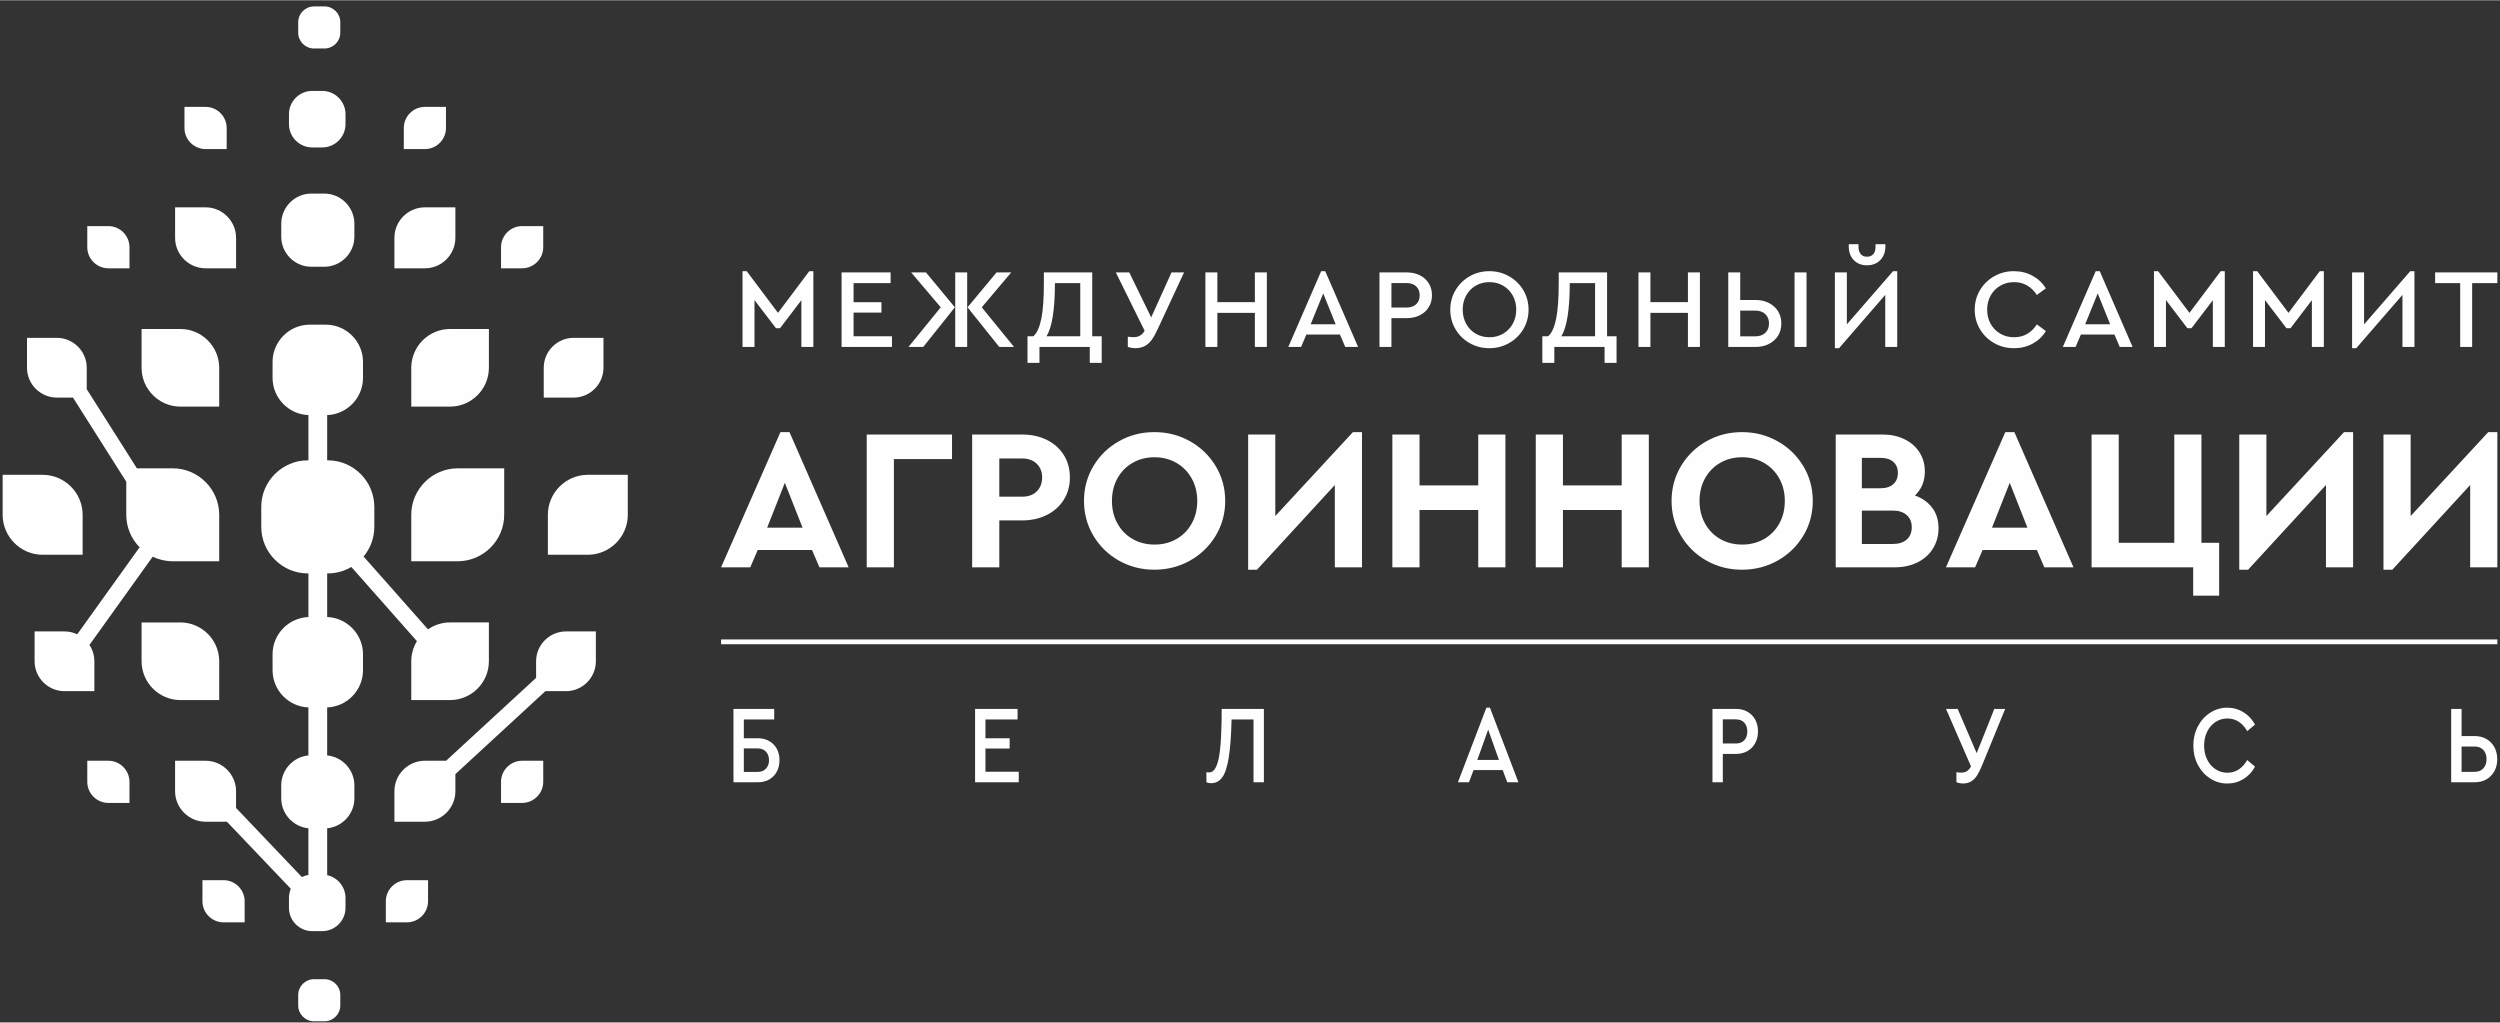 <?xml version="1.0" encoding="UTF-8"?> <svg xmlns="http://www.w3.org/2000/svg" xmlns:xlink="http://www.w3.org/1999/xlink" xmlns:xodm="http://www.corel.com/coreldraw/odm/2003" xml:space="preserve" width="2657px" height="1087px" version="1.1" style="shape-rendering:geometricPrecision; text-rendering:geometricPrecision; image-rendering:optimizeQuality; fill-rule:evenodd; clip-rule:evenodd" viewBox="0 0 2657 1086.42"><rect x="0" y="0" width="2657" height="1086.42" fill="#333333" stroke="none"/> <defs> <style type="text/css"> .fil0 {fill:#FEFEFE} .fil1 {fill:#FEFEFE;fill-rule:nonzero} </style> </defs> <g id="Слой_x0020_1">  <g id="_2892958755520"> <path class="fil0" d="M277.67 549.05l-44.7 0 44.7 0zm-248.98 -190.27l31.75 0c17.45,0 31.74,14.3 31.74,31.75l0 22.79 53.32 84.13 38.09 0c27.15,0 49.38,22.22 49.38,49.38l0 2 0 0.22 0 47.16 -49.38 0c-7.59,0 -14.83,-1.74 -21.29,-4.84l-67.24 93.78c3.31,4.99 5.24,10.99 5.24,17.39l0 31.74 -31.75 0c-17.48,0 -31.77,-14.26 -31.77,-31.74l0 -31.75 31.77 0c4.81,0 9.4,1.09 13.52,3.06l66.3 -92.49c-8.77,-8.93 -14.17,-21.11 -14.17,-34.53l0 -35.15 -56.62 -89.4 -17.14 0c-17.48,0 -31.75,-14.27 -31.75,-31.75l0 -31.75 0 0 0 0zm445.42 449.45l95.65 -88.09 0 -17.6c0,-17.45 14.27,-31.75 31.75,-31.75l31.77 0 0 31.75c0,17.48 -14.29,31.74 -31.74,31.74l-21.89 0 -95.67 88.16 0 18.2c0,17.79 -14.58,32.4 -32.41,32.4l-32.4 0 0 -32.4c0,-17.83 14.58,-32.41 32.4,-32.41l22.54 0 0 0zm-30.99 -127.11l-69.71 -78.82c-7.37,4.31 -15.89,6.84 -25.03,6.84l-0.66 0 0 46.35c21.07,0.78 38.08,18.3 38.08,39.55l0 17.02c0,21.25 -17.01,38.73 -38.08,39.52l0 51c16.17,1.56 28.91,15.27 28.91,31.84l0 13.77c0,16.58 -12.74,30.28 -28.91,31.84l0 49.79c11.08,2.4 19.48,12.36 19.48,24.16l0 10.65c0,13.57 -11.14,24.69 -24.72,24.69l-10.68 0c-13.58,0 -24.69,-11.12 -24.69,-24.69l0 -10.65c0,-3.43 0.69,-6.71 1.96,-9.68l-67.89 -71.26 -22.7 0c-17.82,0 -32.4,-14.61 -32.4,-32.41l0 -32.4 32.4 0c17.83,0 32.41,14.58 32.41,32.4l0 17.77 69.95 73.45c2.16,-1.09 4.5,-1.88 6.93,-2.25l0 -49.57c-16.14,-1.56 -28.87,-15.3 -28.87,-31.84l0 -13.77c0,-16.54 12.73,-30.28 28.87,-31.84l0 -51.01c-21.07,-0.78 -38.08,-18.26 -38.08,-39.52l0 -17.01c0,-21.26 17.01,-38.77 38.11,-39.55l0 -46.35 -0.68 0c-27.19,0 -49.45,-22.26 -49.45,-49.45l0 -10.65 0 -0.4 0 -10.24c0,-27.19 22.26,-49.45 49.45,-49.45l0.68 0 0 -48.07c-21.1,-0.78 -38.11,-18.26 -38.11,-39.55l0 -17.01c0,-21.76 17.79,-39.55 39.55,-39.55l17.01 0c21.76,0 39.55,17.79 39.55,39.55l0 17.01c0,21.29 -16.98,38.74 -38.08,39.55l0 48.07 0.65 0c27.22,0 49.45,22.26 49.45,49.45l0 21.29c0,11.95 -4.28,22.91 -11.39,31.5l68.45 77.41c6.65,-4.65 14.77,-7.37 23.48,-7.37l41.23 0 0 41.24c0,22.73 -18.54,41.27 -41.23,41.27l-41.27 0 0 -41.27c0,-7.8 2.22,-15.11 6.03,-21.35l0 0 0 0zm-98.21 359.27l-11.21 0c-9.2,0 -16.76,7.55 -16.76,16.76l0 11.21c0,9.21 7.56,16.76 16.76,16.76l11.21 0c9.21,0 16.76,-7.55 16.76,-16.76l0 -11.21c0,-9.21 -7.55,-16.76 -16.76,-16.76zm0 -1033.85l-11.21 0c-9.2,0 -16.76,7.52 -16.76,16.73l0 11.24c0,9.21 7.56,16.73 16.76,16.73l11.21 0c9.21,0 16.76,-7.52 16.76,-16.73l0 -11.24c0,-9.21 -7.55,-16.73 -16.76,-16.73zm-194.44 342.82l41.23 0c22.7,0 41.27,18.54 41.27,41.23l0 41.27 -41.27 0c-22.66,0 -41.23,-18.57 -41.23,-41.27l0 -41.23zm426.88 -109.35l-22.45 0c-12.33,0 -22.41,10.11 -22.41,22.44l0 22.41 22.41 0c12.33,0 22.45,-10.08 22.45,-22.41l0 -22.44zm-93.37 -19.95l-32.4 0c-17.83,0 -32.41,14.58 -32.41,32.4l0 32.4 32.41 0c17.82,0 32.4,-14.57 32.4,-32.4l0 -32.4zm-9.99 -106.76l-22.41 0c-12.33,0 -22.42,10.08 -22.42,22.44l0 22.42 22.42 0c12.33,0 22.41,-10.08 22.41,-22.42l0 -22.44zm-63.93 866.69l22.41 0c12.33,0 22.45,-10.09 22.45,-22.42l0 -22.41 -22.45 0c-12.33,0 -22.41,10.08 -22.41,22.41l0 22.42zm122.43 -126.93l22.41 0c12.33,0 22.45,-10.08 22.45,-22.41l0 -22.42 -22.45 0c-12.33,0 -22.41,10.09 -22.41,22.42l0 22.41zm134.73 -348.72l-42.49 0c-23.35,0 -42.45,19.14 -42.45,42.49l0 42.48 42.45 0c23.38,0 42.49,-19.1 42.49,-42.48l0 -42.49zm-131.36 -6.89l-49.38 0c-27.16,0 -49.39,22.22 -49.39,49.38l0 49.38 49.39 0c27.15,0 49.38,-22.22 49.38,-49.38l0 -49.38zm105.51 -138.67l-31.75 0c-17.48,0 -31.74,14.3 -31.74,31.75l0 31.75 31.74 0c17.48,0 31.75,-14.27 31.75,-31.75l0 -31.75zm-121.77 -9.42l-41.24 0c-22.73,0 -41.27,18.54 -41.27,41.23l0 41.27 41.27 0c22.66,0 41.24,-18.57 41.24,-41.27l0 -41.23zm-369.13 311.88l41.23 0c22.7,0 41.27,18.57 41.27,41.23l0 41.27 -41.27 0c-22.66,0 -41.23,-18.54 -41.23,-41.27l0 -41.23zm181.33 -564.92l10.68 0c13.58,0 24.72,11.11 24.72,24.72l0 10.65c0,13.58 -11.14,24.72 -24.72,24.72l-10.68 0c-13.58,0 -24.69,-11.14 -24.69,-24.72l0 -10.65c0,-13.61 11.11,-24.72 24.69,-24.72zm-0.94 109.13l13.77 0c17.61,0 32,14.42 32,32l0 13.79c0,17.58 -14.39,31.97 -32,31.97l-13.77 0c-17.57,0 -31.96,-14.39 -31.96,-31.97l0 -13.79c0,-17.58 14.39,-32 31.96,-32zm-238.11 34.56l22.41 0c12.33,0 22.44,10.11 22.44,22.44l0 22.41 -22.44 0c-12.33,0 -22.41,-10.08 -22.41,-22.41l0 -22.44zm93.33 -19.95l32.41 0c17.82,0 32.4,14.58 32.4,32.4l0 32.4 -32.4 0c-17.83,0 -32.41,-14.57 -32.41,-32.4l0 -32.4zm9.96 -106.76l22.44 0c12.34,0 22.42,10.08 22.42,22.44l0 22.42 -22.42 0c-12.33,0 -22.44,-10.08 -22.44,-22.42l0 -22.44zm63.96 866.69l-22.41 0c-12.36,0 -22.44,-10.09 -22.44,-22.42l0 -22.41 22.44 0c12.3,0 22.41,10.08 22.41,22.41l0 22.42zm-122.4 -126.93l-22.44 0c-12.33,0 -22.41,-10.08 -22.41,-22.41l0 -22.42 22.41 0c12.33,0 22.44,10.09 22.44,22.42l0 22.41zm-134.79 -348.72l42.52 0c23.35,0 42.48,19.14 42.48,42.49l0 42.48 -42.48 0c-23.38,0 -42.52,-19.1 -42.52,-42.48l0 -42.49z"></path> <path class="fil1" d="M863.01 584.26l-57.72 0 -7.9 18.38 -31.03 0 63.09 -143.68 9.61 0 62.87 143.68 -31.03 0 -7.89 -18.38 0 0zm-28.88 -71.42l-18.79 47.66 37.61 0 -18.82 -47.66 0 0zm87.03 -51.32l90.65 0 0 26.09 -61.77 0 0 115.03 -28.88 0 0 -141.12zm112.04 0l53 0c9.83,0 18.61,1.9 26.32,5.68 7.67,3.78 13.7,9.11 18.04,16.01 4.37,6.93 6.52,14.89 6.52,23.85 0,8.99 -2.15,16.95 -6.52,23.85 -4.34,6.9 -10.37,12.3 -18.04,16.14 -7.71,3.84 -16.49,5.77 -26.32,5.77l-24.13 0 0 49.82 -28.87 0 0 -141.12 0 0zm53 66.08c6.71,0 11.93,-1.9 15.73,-5.68 3.78,-3.78 5.65,-8.71 5.65,-14.86 0,-5.96 -1.93,-10.8 -5.77,-14.51 -3.84,-3.72 -9.05,-5.59 -15.61,-5.59l-24.13 0 0 40.64 24.13 0 0 0zm140.69 77.6c-13.67,0 -26.22,-3.21 -37.61,-9.61 -11.43,-6.43 -20.45,-15.23 -27.16,-26.41 -6.71,-11.21 -10.05,-23.57 -10.05,-37.08 0,-13.55 3.34,-25.91 10.05,-37.12 6.71,-11.18 15.73,-19.98 27.16,-26.38 11.39,-6.43 23.94,-9.64 37.61,-9.64 13.67,0 26.25,3.21 37.74,9.64 11.46,6.4 20.57,15.2 27.35,26.38 6.77,11.21 10.17,23.57 10.17,37.12 0,13.51 -3.4,25.87 -10.17,37.08 -6.78,11.18 -15.89,19.98 -27.35,26.41 -11.49,6.4 -24.07,9.61 -37.74,9.61zm0.22 -26.72c8.55,0 16.3,-1.96 23.19,-5.87 6.9,-3.93 12.33,-9.42 16.24,-16.48 3.93,-7.05 5.9,-15.08 5.9,-24.03 0,-8.84 -1.97,-16.8 -5.9,-23.85 -3.91,-7.06 -9.34,-12.58 -16.24,-16.58 -6.89,-4 -14.64,-5.99 -23.19,-5.99 -8.71,0 -16.48,1.96 -23.32,5.9 -6.84,3.9 -12.2,9.39 -16.14,16.45 -3.93,7.05 -5.87,15.08 -5.87,24.07 0,8.95 1.94,16.98 5.87,24.03 3.94,7.06 9.3,12.55 16.14,16.48 6.84,3.91 14.61,5.87 23.32,5.87l0 0zm220.42 -119.52l0 143.68 -28.88 0 0 -87.46 -82.72 90.02 -9.4 0 0 -143.68 28.85 0 0 86.62 82.53 -89.18 9.62 0 0 0zm32.27 2.56l28.88 0 0 54.09 62.4 0 0 -54.09 28.88 0 0 141.12 -28.88 0 0 -60.93 -62.4 0 0 60.93 -28.88 0 0 -141.12zm152.43 0l28.88 0 0 54.09 62.43 0 0 -54.09 28.84 0 0 141.12 -28.84 0 0 -60.93 -62.43 0 0 60.93 -28.88 0 0 -141.12zm219.14 143.68c-13.67,0 -26.22,-3.21 -37.61,-9.61 -11.4,-6.43 -20.45,-15.23 -27.16,-26.41 -6.71,-11.21 -10.05,-23.57 -10.05,-37.08 0,-13.55 3.34,-25.91 10.05,-37.12 6.71,-11.18 15.76,-19.98 27.16,-26.38 11.39,-6.43 23.94,-9.64 37.61,-9.64 13.7,0 26.28,3.21 37.74,9.64 11.49,6.4 20.6,15.2 27.38,26.38 6.77,11.21 10.14,23.57 10.14,37.12 0,13.51 -3.37,25.87 -10.14,37.08 -6.78,11.18 -15.89,19.98 -27.38,26.41 -11.46,6.4 -24.04,9.61 -37.74,9.61zm0.22 -26.72c8.55,0 16.29,-1.96 23.22,-5.87 6.9,-3.93 12.3,-9.42 16.24,-16.48 3.9,-7.05 5.86,-15.08 5.86,-24.03 0,-8.84 -1.96,-16.8 -5.86,-23.85 -3.94,-7.06 -9.34,-12.58 -16.24,-16.58 -6.93,-4 -14.67,-5.99 -23.22,-5.99 -8.68,0 -16.45,1.96 -23.29,5.9 -6.83,3.9 -12.23,9.39 -16.17,16.45 -3.9,7.05 -5.87,15.08 -5.87,24.07 0,8.95 1.97,16.98 5.87,24.03 3.94,7.06 9.34,12.55 16.17,16.48 6.84,3.91 14.61,5.87 23.29,5.87l0 0zm183.64 -52.16c7.84,2.84 13.99,7.21 18.42,13.14 4.4,5.9 6.62,13.15 6.62,21.7 0,7.99 -1.97,15.14 -5.9,21.48 -3.9,6.33 -9.4,11.26 -16.45,14.76 -7.06,3.5 -15.08,5.24 -24.07,5.24l-62.84 0 0 -141.12 50.04 0c8.55,0 16.23,1.68 23.07,5.02 6.87,3.37 12.14,7.99 15.92,13.92 3.78,5.9 5.68,12.71 5.68,20.42 0,10.24 -3.5,18.73 -10.49,25.44l0 0 0 0zm-56.44 -39.99l0 32.28 19.89 0c5.87,0 10.36,-1.47 13.58,-4.37 3.21,-2.94 4.81,-6.9 4.81,-11.86 0,-5 -1.6,-8.93 -4.81,-11.77 -3.22,-2.87 -7.71,-4.28 -13.58,-4.28l-19.89 0 0 0zm32.94 91.5c6.27,0 11.17,-1.56 14.76,-4.68 3.56,-3.16 5.34,-7.5 5.34,-13.05 0,-5.44 -1.78,-9.74 -5.34,-12.93 -3.59,-3.21 -8.49,-4.83 -14.76,-4.83l-32.93 0 0 35.49 32.93 0 0 0zm153.08 6.43l-57.72 0 -7.93 18.38 -30.99 0 63.09 -143.68 9.61 0 62.84 143.68 -31 0 -7.9 -18.38 0 0zm-28.84 -71.42l-18.86 47.66 37.65 0 -18.79 -47.66zm194.94 89.8l-107.97 0 0 -141.12 28.87 0 0 115.06 59.03 0 0 -115.06 28.84 0 0 115.06 18.83 0 0 56.22 -27.6 0 0 -30.16 0 0zm169.97 -143.68l0 143.68 -28.84 0 0 -87.46 -82.75 90.02 -9.4 0 0 -143.68 28.84 0 0 86.62 82.54 -89.18 9.61 0 0 0 0 0zm153.31 0l0 143.68 -28.88 0 0 -87.46 -82.75 90.02 -9.4 0 0 -143.68 28.88 0 0 86.62 82.5 -89.18 9.65 0 0 0z"></path> <path class="fil1" d="M779.53 753.14l43.3 0 0 11.24 -32.28 0 0 19.94 14.8 0c4.59,0 8.62,1 12.11,2.97 3.5,1.96 6.21,4.71 8.12,8.21 1.9,3.49 2.87,7.55 2.87,12.11 0,4.56 -0.97,8.65 -2.87,12.24 -1.91,3.59 -4.62,6.36 -8.12,8.33 -3.49,1.97 -7.52,2.94 -12.11,2.94l-25.82 0 0 -77.98 0 0zm25.38 66.99c3.9,0 6.93,-1.13 9.12,-3.44 2.18,-2.28 3.28,-5.3 3.28,-9.08 0,-3.78 -1.1,-6.81 -3.28,-9.08 -2.19,-2.31 -5.22,-3.44 -9.12,-3.44l-14.36 0 0 25.04 14.36 0zm231.41 -66.99l45.17 0 0 11.24 -34.15 0 0 19.94 25.72 0 0 10.9 -25.72 0 0 24.69 35.4 0 0 11.21 -46.42 0 0 -77.98 0 0zm306.94 0l0 77.98 -11.01 0 0 -66.74 -23.32 0c-0.44,17.23 -1.44,30.77 -3.03,40.58 -1.59,9.8 -3.87,16.76 -6.87,20.91 -3,4.12 -6.93,6.21 -11.86,6.21 -2.09,0 -3.75,-0.34 -5,-0.96l0 -10.74c0.28,0.15 1.25,0.22 2.91,0.22 3.12,0 5.62,-2.03 7.49,-6.12 1.87,-4.12 3.24,-10.15 4.12,-18.11 0.87,-7.93 1.4,-18.1 1.62,-30.46l0.1 -12.77 44.85 0 0 0zm253.79 64.99l-30.93 0 -4.9 12.99 -11.74 0 30.28 -79.29 3.74 0 30.28 79.29 -11.86 0 -4.87 -12.99 0 0zm-15.42 -43.02l-11.55 32.28 23.01 0 -11.46 -32.28zm238.37 -21.97l25.06 0c4.59,0 8.65,1 12.18,3.03 3.56,1.99 6.3,4.8 8.24,8.42 1.94,3.62 2.9,7.78 2.9,12.43 0,4.65 -0.96,8.77 -2.9,12.39 -1.94,3.62 -4.68,6.46 -8.24,8.52 -3.53,2.03 -7.59,3.06 -12.18,3.06l-14.04 0 0 30.13 -11.02 0 0 -77.98 0 0zm24.88 36.74c3.87,0 6.86,-1.16 8.99,-3.47 2.12,-2.34 3.18,-5.43 3.18,-9.27 0,-3.87 -1.06,-6.99 -3.18,-9.33 -2.13,-2.37 -5.12,-3.56 -8.99,-3.56l-13.86 0 0 25.63 13.86 0zm286.22 -36.74l-24.13 58.97c-1.94,4.8 -3.81,8.61 -5.59,11.45 -1.75,2.84 -3.87,5.03 -6.34,6.56 -2.46,1.53 -5.49,2.31 -9.11,2.31 -2,0 -4.22,-0.44 -6.65,-1.31l0 -10.74c1.65,0.31 3.46,0.47 5.4,0.47 2.15,0 4.06,-0.5 5.68,-1.47 1.62,-1 3.09,-2.72 4.43,-5.15l-26.56 -61.09 12.39 0 20.2 47.04 18.73 -47.04 11.55 0 0 0zm236.09 79.29c-6.59,0 -12.65,-1.78 -18.17,-5.31 -5.53,-3.56 -9.9,-8.4 -13.11,-14.55 -3.22,-6.15 -4.84,-12.95 -4.84,-20.44 0,-7.46 1.62,-14.3 4.84,-20.45 3.21,-6.12 7.58,-10.99 13.11,-14.52 5.52,-3.56 11.58,-5.33 18.17,-5.33 6.3,0 12.04,1.62 17.23,4.87 5.15,3.21 9.24,7.58 12.2,13.11l-8.3 6.96c-2.44,-4.34 -5.43,-7.65 -8.96,-9.99 -3.56,-2.31 -7.56,-3.47 -12.08,-3.47 -4.65,0 -8.87,1.22 -12.64,3.72 -3.78,2.46 -6.75,5.93 -8.9,10.33 -2.15,4.4 -3.22,9.34 -3.22,14.77 0,5.43 1.07,10.36 3.22,14.76 2.15,4.43 5.12,7.87 8.9,10.33 3.77,2.5 7.99,3.75 12.64,3.75 4.52,0 8.52,-1.16 12.08,-3.5 3.53,-2.31 6.52,-5.65 8.96,-9.99l8.3 7c-2.9,5.49 -6.93,9.86 -12.11,13.11 -5.18,3.21 -10.96,4.83 -17.32,4.83l0 0.01zm237.93 -79.29l11.05 0 0 28.84 13.82 0c4.72,0 8.9,1.03 12.55,3.12 3.66,2.09 6.47,5 8.49,8.68 2,3.72 3.03,7.96 3.03,12.77 0,4.81 -1.03,9.05 -3.03,12.77 -2.02,3.68 -4.83,6.58 -8.42,8.67 -3.62,2.1 -7.81,3.13 -12.62,3.13l-24.87 0 0 -77.98zm24.78 66.89c4.03,0 7.18,-1.24 9.43,-3.74 2.25,-2.47 3.37,-5.71 3.37,-9.74 0,-4.03 -1.12,-7.27 -3.37,-9.74 -2.25,-2.5 -5.4,-3.72 -9.43,-3.72l-13.73 0 0 26.94 13.73 0 0 0z"></path> <polygon class="fil1" points="766.36,679.31 2654.19,679.31 2654.19,684.4 766.36,684.4 "></polygon> <path class="fil1" d="M864.44 287.92l0 80.54 -12.73 0 0 -49.7 -22.7 29.78 -4.31 0 -22.82 -29.9 0 49.82 -12.73 0 0 -80.54 4.46 0 33.25 44.3 33.24 -44.3 4.34 0 0 0zm30 1.31l52.1 0 0 11.4 -39.36 0 0 20.29 29.62 0 0 11.05 -29.62 0 0 25.1 40.8 0 0 11.39 -53.54 0 0 -79.23zm89.68 0l30.72 37.09 -33.62 42.14 -15.7 0 34.3 -42.14 -31.43 -37.09 15.73 0 0 0zm31.09 0l12.71 0 0 79.23 -12.71 0 0 -79.23zm62.53 79.23l-15.7 0 -33.75 -42.14 30.84 -37.08 15.61 0 -31.34 37.08 34.34 42.14 0 0zm93.15 -11.39l0 28.31 -12.7 0 0 -16.92 -53.45 0 0 16.92 -12.7 0 0 -28.31 6.24 0c3.84,-3.44 6.65,-9.68 8.46,-18.73 1.81,-9.06 2.69,-21.67 2.69,-37.81l0 -11.3 51.38 0 0 67.84 10.08 0 0 0zm-58.69 0l35.9 0 0 -56.44 -26.91 0c-0.06,28.25 -3.05,47.07 -8.99,56.44l0 0zm146.22 -67.84l-27.85 59.91c-2.24,4.87 -4.4,8.77 -6.43,11.64 -2.02,2.87 -4.49,5.09 -7.33,6.65 -2.84,1.56 -6.34,2.34 -10.49,2.34 -2.34,0 -4.9,-0.43 -7.68,-1.31l0 -10.92c1.91,0.31 4,0.5 6.24,0.5 2.47,0 4.66,-0.5 6.53,-1.53 1.87,-1 3.59,-2.72 5.12,-5.22l-30.62 -62.05 14.29 0 23.29 47.79 21.6 -47.79 13.33 0 0 -0.01zm22.69 0l12.71 0 0 31.56 39.86 0 0 -31.56 12.74 0 0 79.23 -12.74 0 0 -36.24 -39.86 0 0 36.24 -12.71 0 0 -79.23zm142.97 66.03l-35.65 0 -5.65 13.2 -13.57 0 34.93 -80.54 4.33 0 34.94 80.54 -13.68 0 -5.65 -13.2 0 0zm-17.76 -43.71l-13.33 32.78 26.54 0 -13.21 -32.78 0 0zm59.78 -22.32l28.91 0c5.3,0 9.99,1.03 14.04,3.06 4.09,2.03 7.25,4.9 9.49,8.59 2.25,3.68 3.37,7.9 3.37,12.61 0,4.71 -1.12,8.93 -3.37,12.61 -2.24,3.68 -5.4,6.56 -9.49,8.65 -4.05,2.06 -8.74,3.09 -14.04,3.09l-16.2 0 0 30.62 -12.71 0 0 -79.23zm28.69 37.34c4.46,0 7.93,-1.19 10.39,-3.53 2.44,-2.37 3.66,-5.52 3.66,-9.43 0,-3.93 -1.22,-7.08 -3.66,-9.49 -2.46,-2.4 -5.93,-3.58 -10.39,-3.58l-15.98 0 0 26.03 15.98 0zm88.09 43.2c-7.59,0 -14.58,-1.78 -20.95,-5.4 -6.33,-3.59 -11.36,-8.52 -15.04,-14.76 -3.69,-6.25 -5.53,-13.15 -5.53,-20.76 0,-7.59 1.84,-14.52 5.59,-20.76 3.72,-6.24 8.74,-11.18 15.05,-14.77 6.33,-3.62 13.29,-5.4 20.88,-5.4 7.52,0 14.52,1.78 20.91,5.4 6.4,3.59 11.46,8.53 15.18,14.77 3.71,6.24 5.58,13.17 5.58,20.76 0,7.61 -1.87,14.51 -5.58,20.76 -3.72,6.24 -8.78,11.17 -15.18,14.76 -6.39,3.62 -13.39,5.4 -20.91,5.4zm0.13 -11.64c5.36,0 10.2,-1.25 14.54,-3.78 4.31,-2.53 7.71,-6.02 10.21,-10.49 2.46,-4.49 3.71,-9.52 3.71,-15.14 0,-5.43 -1.24,-10.39 -3.71,-14.89 -2.5,-4.46 -5.9,-7.96 -10.21,-10.49 -4.34,-2.53 -9.18,-3.77 -14.54,-3.77 -5.44,0 -10.31,1.24 -14.65,3.77 -4.3,2.53 -7.71,6 -10.14,10.43 -2.44,4.46 -3.65,9.43 -3.65,14.95 0,5.62 1.21,10.65 3.65,15.14 2.43,4.47 5.84,7.96 10.14,10.49 4.34,2.53 9.21,3.78 14.65,3.78zm135.07 -1.06l0 28.31 -12.74 0 0 -16.92 -53.41 0 0 16.92 -12.73 0 0 -28.31 6.24 0c3.84,-3.44 6.65,-9.68 8.46,-18.73 1.81,-9.06 2.71,-21.67 2.71,-37.81l0 -11.3 51.39 0 0 67.84 10.08 0 0 0zm-58.72 0l35.9 0 0 -56.44 -26.91 0c-0.06,28.25 -3.06,47.07 -8.99,56.44l0 0zm82 -67.84l12.71 0 0 31.56 39.86 0 0 -31.56 12.74 0 0 79.23 -12.74 0 0 -36.24 -39.86 0 0 36.24 -12.71 0 0 -79.23zm95.43 0l12.71 0 0 29.29 15.98 0c5.43,0 10.27,1.06 14.45,3.18 4.22,2.12 7.46,5.06 9.8,8.83 2.31,3.75 3.47,8.09 3.47,12.96 0,4.9 -1.16,9.21 -3.47,12.98 -2.34,3.75 -5.55,6.68 -9.74,8.81 -4.15,2.12 -8.99,3.18 -14.51,3.18l-28.69 0 0 -79.23 0 0zm28.56 67.96c4.66,0 8.28,-1.28 10.87,-3.78 2.59,-2.52 3.9,-5.83 3.9,-9.92 0,-4.09 -1.31,-7.37 -3.9,-9.9 -2.59,-2.53 -6.21,-3.78 -10.87,-3.78l-15.85 0 0 27.38 15.85 0 0 0zm41.9 -67.96l12.73 0 0 79.23 -12.73 0 0 -79.23zm109.13 -1.31l0 80.54 -12.74 0 0 -55.34 -49.1 56.65 -4.43 0 0 -80.53 12.73 0 0 55.22 49.11 -56.54 4.43 0 0 0zm-32.19 -6.24c-5.74,0 -10.42,-1.84 -13.98,-5.53 -3.56,-3.68 -5.34,-8.52 -5.34,-14.51l0 -2.4 10.33 0 0 2.74c0,3.28 0.78,5.87 2.35,7.74 1.56,1.88 3.77,2.85 6.65,2.85 2.9,0 5.11,-0.94 6.74,-2.78 1.59,-1.85 2.37,-4.44 2.37,-7.81l0 -2.74 10.46 0 0 2.4c0,5.99 -1.81,10.83 -5.4,14.51 -3.59,3.69 -8.34,5.53 -14.17,5.53l-0.01 0zm156.18 88.09c-7.59,0 -14.58,-1.78 -20.95,-5.4 -6.33,-3.59 -11.39,-8.52 -15.11,-14.76 -3.71,-6.25 -5.58,-13.15 -5.58,-20.76 0,-7.59 1.87,-14.52 5.58,-20.76 3.72,-6.24 8.78,-11.18 15.11,-14.77 6.37,-3.62 13.36,-5.4 20.95,-5.4 7.3,0 13.92,1.63 19.88,4.91 5.97,3.27 10.65,7.74 14.11,13.32l-9.61 7.09c-2.81,-4.4 -6.24,-7.77 -10.33,-10.14 -4.06,-2.35 -8.71,-3.53 -13.93,-3.53 -5.33,0 -10.2,1.25 -14.57,3.78 -4.38,2.53 -7.78,6.02 -10.27,10.49 -2.47,4.49 -3.72,9.49 -3.72,15.01 0,5.53 1.25,10.52 3.72,15.02 2.49,4.46 5.89,7.96 10.27,10.48 4.37,2.53 9.24,3.78 14.57,3.78 5.22,0 9.87,-1.15 13.93,-3.53 4.09,-2.37 7.52,-5.74 10.33,-10.14l9.61 7.09c-3.37,5.58 -8.02,10.05 -13.98,13.33 -5.96,3.27 -12.64,4.9 -20.01,4.9l0 -0.01zm106.85 -14.51l-35.65 0 -5.65 13.2 -13.55 0 34.94 -80.54 4.3 0 34.93 80.54 -13.67 0 -5.65 -13.2 0 0zm-17.76 -43.71l-13.33 32.78 26.53 0 -13.2 -32.78 0 0zm135.04 -23.63l0 80.54 -12.7 0 0 -49.7 -22.7 29.78 -4.34 0 -22.78 -29.9 0 49.82 -12.74 0 0 -80.54 4.43 0 33.28 44.3 33.24 -44.3 4.31 0 0 0zm105.29 0l0 80.54 -12.73 0 0 -49.7 -22.7 29.78 -4.31 0 -22.82 -29.9 0 49.82 -12.7 0 0 -80.54 4.43 0 33.25 44.3 33.24 -44.3 4.34 0 0 0zm96.27 0l0 80.54 -12.73 0 0 -55.34 -49.11 56.65 -4.43 0 0 -80.53 12.74 0 0 55.22 49.1 -56.54 4.43 0 0 0zm48.61 12.71l-26.63 0 0 -11.4 66.15 0 0 11.4 -26.79 0 0 67.83 -12.73 0 0 -67.83z"></path> </g> </g> </svg> 